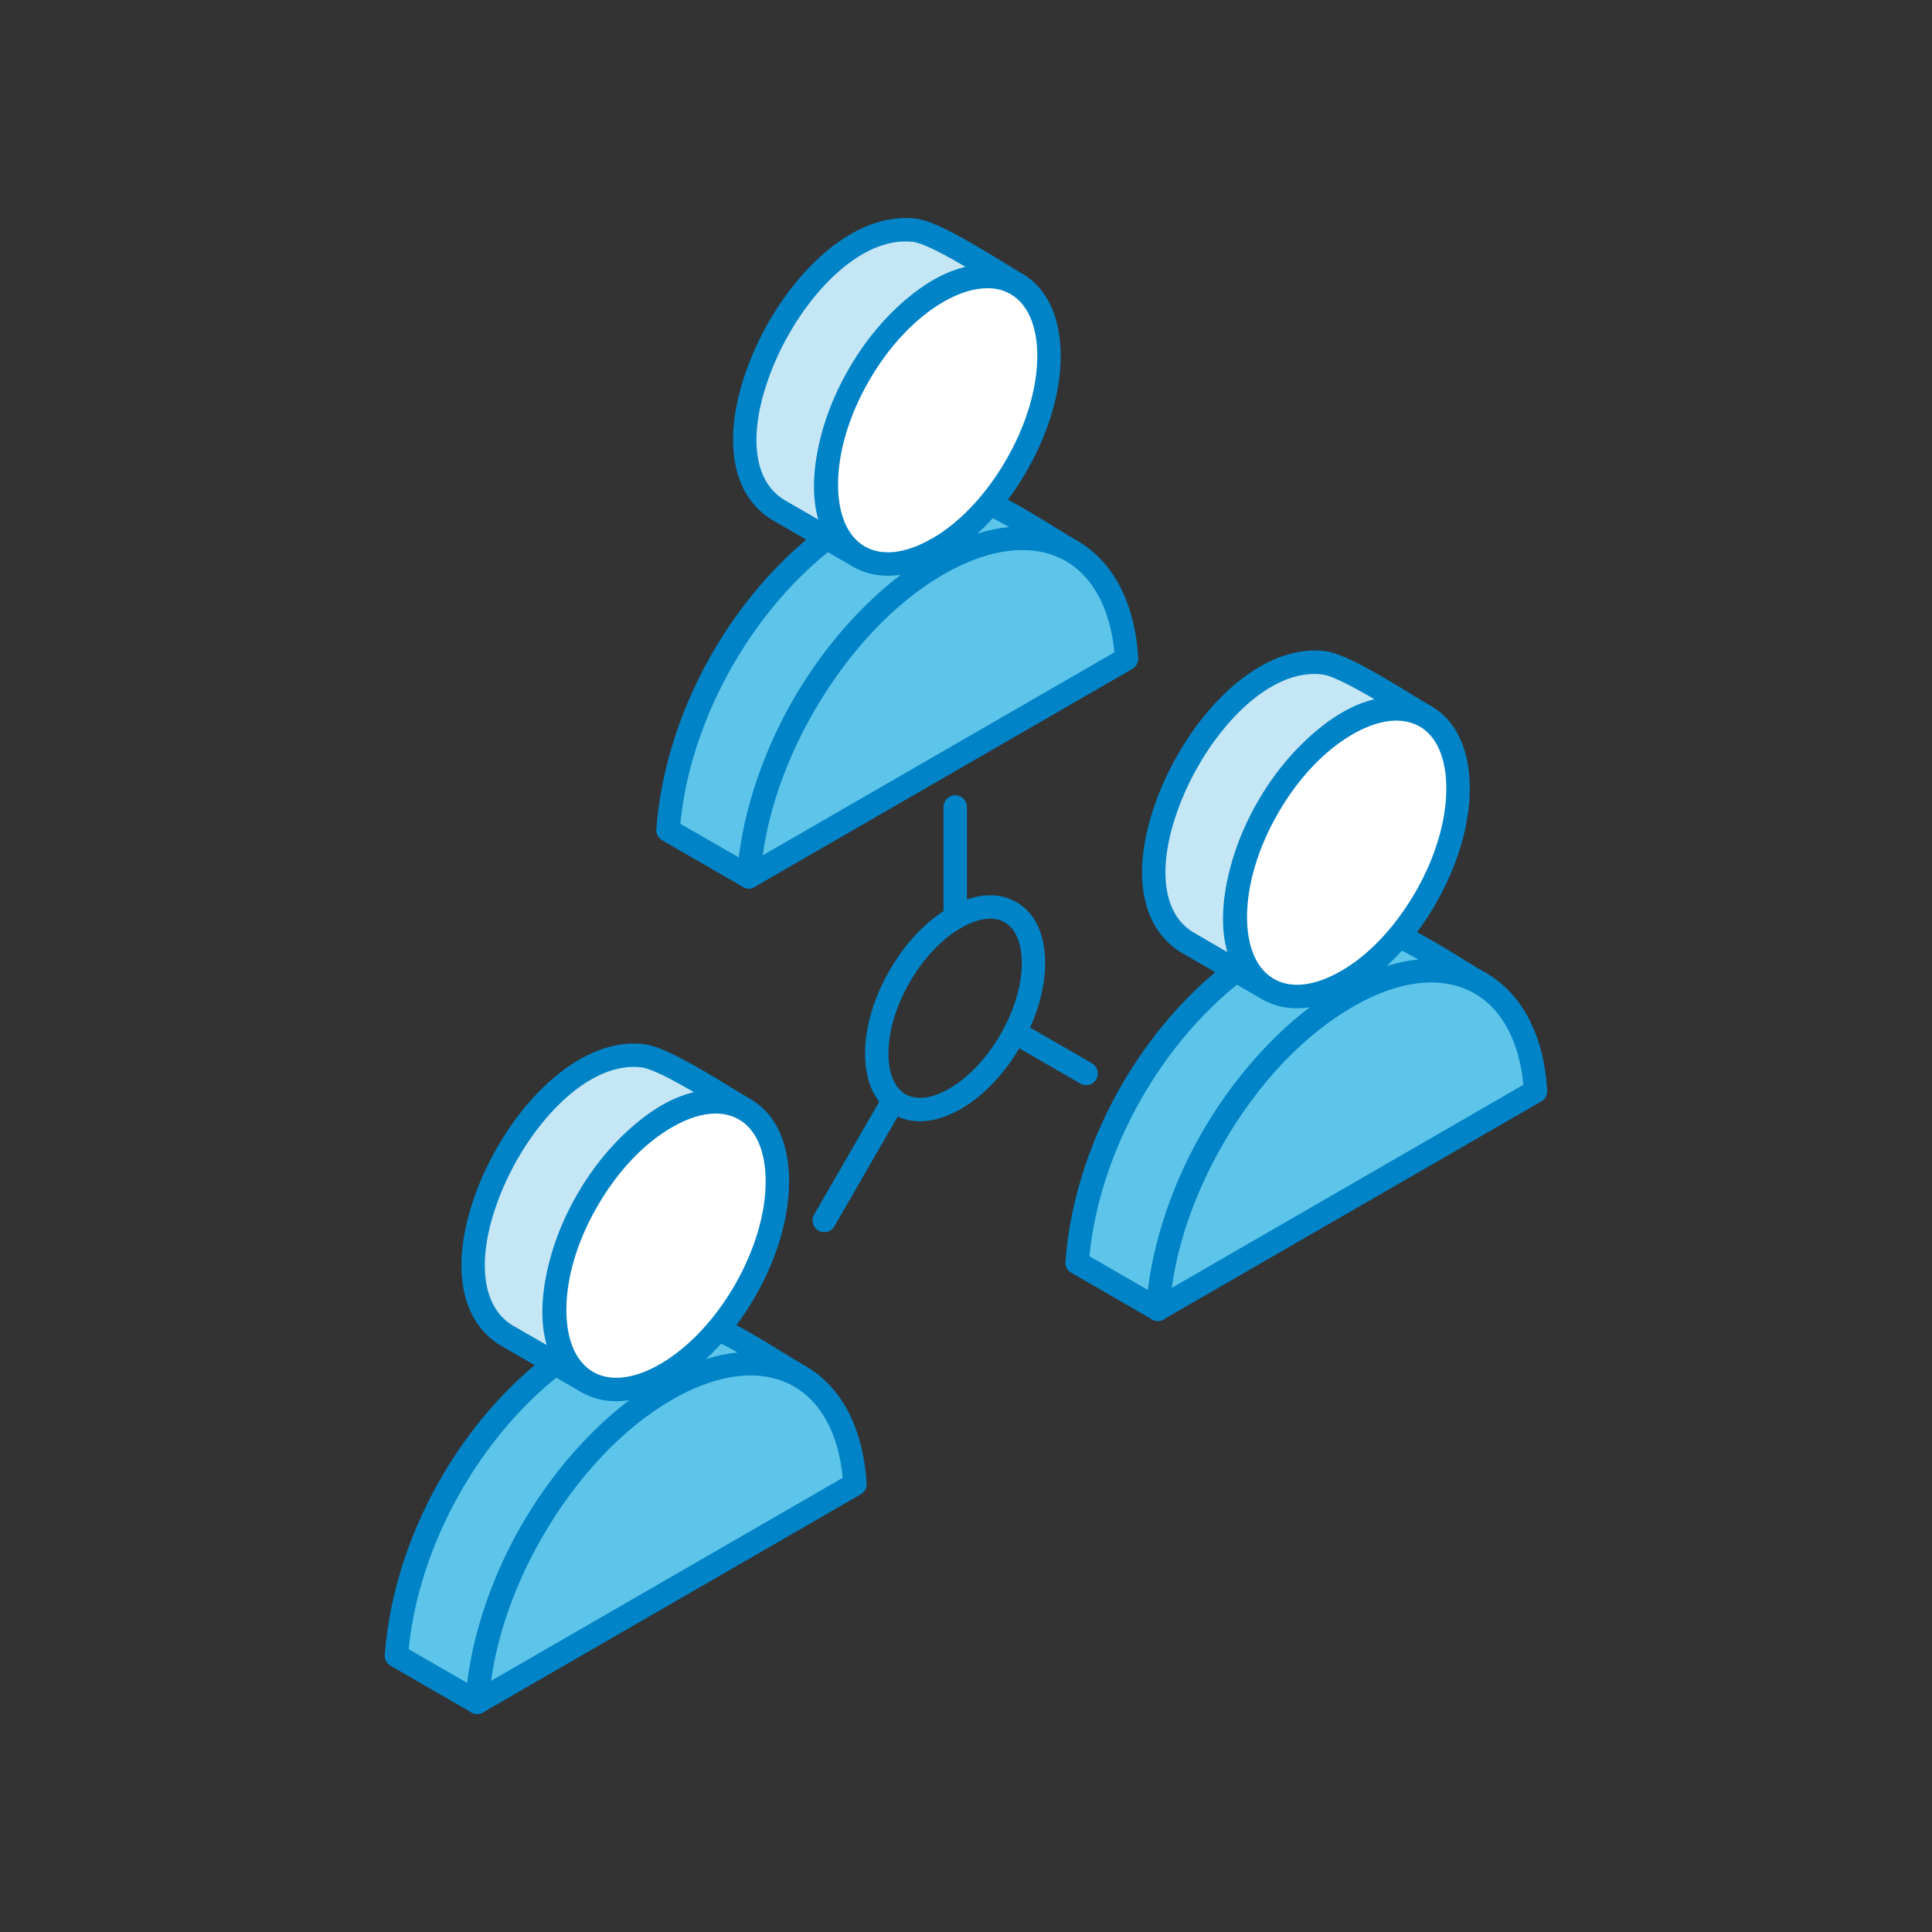 <?xml version="1.0" encoding="iso-8859-1"?>
<!-- Generator: Adobe Illustrator 26.0.3, SVG Export Plug-In . SVG Version: 6.00 Build 0)  -->
<svg version="1.1" id="Layer_1" xmlns="http://www.w3.org/2000/svg" xmlns:xlink="http://www.w3.org/1999/xlink" x="0px" y="0px"
	 viewBox="0 0 80 80" style="enable-background:new 0 0 80 80;" xml:space="preserve">
<rect x="0" y="0" width="80" height="80" fill="#333333" stroke="none"/>
<g id="social_media__7">
	<g>
		<path style="fill-rule:evenodd;clip-rule:evenodd;fill:#0083C7;" d="M41,38.04c-0.358,0-0.769,0.133-1.205,0.384
			c-0.797,0.458-1.553,1.255-2.123,2.246c-0.574,0.99-0.883,2.038-0.883,2.954c0,0.823,0.248,1.421,0.706,1.685
			c0.458,0.26,1.099,0.182,1.813-0.231l0,0c0.792-0.459,1.543-1.255,2.118-2.245c0.569-0.987,0.883-2.035,0.883-2.956
			c0-0.821-0.252-1.419-0.704-1.684C41.426,38.089,41.223,38.04,41,38.04L41,38.04z M39.547,45.499h0.016H39.547L39.547,45.499z
			 M38.093,46.432c-0.392,0-0.759-0.095-1.085-0.286c-0.768-0.441-1.188-1.341-1.188-2.522c0-1.084,0.358-2.308,1.014-3.442
			c0.652-1.135,1.532-2.061,2.473-2.601c1.024-0.591,2.011-0.669,2.778-0.231c0.773,0.445,1.193,1.341,1.193,2.525
			c0,1.086-0.359,2.312-1.016,3.438c-0.652,1.135-1.532,2.064-2.472,2.606l0,0C39.201,46.258,38.627,46.432,38.093,46.432z"/>
		<path style="fill-rule:evenodd;clip-rule:evenodd;fill:#0083C7;" d="M44.975,44.934c-0.084,0-0.165-0.02-0.243-0.066l-2.949-1.704
			c-0.231-0.133-0.314-0.429-0.178-0.661c0.132-0.234,0.429-0.313,0.661-0.176l2.951,1.7c0.231,0.136,0.309,0.434,0.178,0.664
			C45.305,44.847,45.14,44.934,44.975,44.934z"/>
		<path style="fill-rule:evenodd;clip-rule:evenodd;fill:#0083C7;" d="M34.132,51.022c-0.084,0-0.165-0.02-0.245-0.066
			c-0.231-0.136-0.309-0.429-0.178-0.66l2.876-4.982c0.137-0.236,0.43-0.315,0.661-0.182c0.236,0.136,0.313,0.433,0.178,0.665
			l-2.873,4.982C34.461,50.935,34.301,51.022,34.132,51.022z"/>
		<path style="fill-rule:evenodd;clip-rule:evenodd;fill:#5DC5EA;" d="M38.824,23.366c1.784-0.978,3.642-1.552,5.548-0.553
			c-1.387-0.8-3.41-2.245-4.826-2.419c-1.456-0.182-2.819,0.352-4.068,1.037c-4.326,2.625-7.434,7.912-7.817,12.944l3.35,1.933
			C31.387,31.279,34.499,25.987,38.824,23.366z"/>
		<path style="fill-rule:evenodd;clip-rule:evenodd;fill:#0083C7;" d="M28.171,34.111l2.431,1.399
			c0.633-5.032,3.769-10.009,7.97-12.561c0.009-0.003,0.017-0.008,0.021-0.011c0.92-0.504,2.01-0.999,3.199-1.111
			c-0.83-0.471-1.664-0.871-2.308-0.952c-1.42-0.174-2.77,0.429-3.772,0.982C31.717,24.278,28.641,29.289,28.171,34.111
			L28.171,34.111z M31.01,36.794c-0.087,0-0.17-0.02-0.243-0.067l-3.347-1.93c-0.161-0.095-0.257-0.274-0.245-0.458
			c0.401-5.288,3.636-10.642,8.053-13.32c1.152-0.632,2.676-1.322,4.375-1.105c1.209,0.152,2.712,1.074,4.034,1.89
			c0.346,0.214,0.677,0.416,0.975,0.589c0.227,0.133,0.308,0.421,0.185,0.656c-0.132,0.227-0.422,0.317-0.652,0.194
			c-1.47-0.768-2.983-0.606-5.078,0.541c-4.091,2.487-7.207,7.653-7.574,12.56c-0.012,0.165-0.112,0.313-0.256,0.392
			C31.163,36.773,31.086,36.794,31.01,36.794z"/>
		<path style="fill-rule:evenodd;clip-rule:evenodd;fill:#C5E6F4;" d="M38.829,23.363l-0.004,0.003l-3.347-1.935h0.003
			L38.829,23.363L38.829,23.363z M42.086,11.755c-1.015-0.591-3.289-2.106-4.213-2.222c-4.55-0.564-9.494,9.255-5.651,11.58
			l3.348,1.935C31.358,20.377,37.681,9.443,42.086,11.755L42.086,11.755z"/>
		<path style="fill-rule:evenodd;clip-rule:evenodd;fill:#0083C7;" d="M37.484,9.998c-2.291,0-4.701,2.892-5.687,5.745
			c-0.823,2.351-0.566,4.206,0.677,4.957l1.408,0.813c-0.516-1.818,0.147-4.244,1.295-6.225c1.154-2.001,2.947-3.806,4.801-4.238
			c-0.838-0.497-1.738-0.98-2.168-1.033C37.701,10.001,37.591,9.998,37.484,9.998L37.484,9.998z M35.568,23.531
			c-0.087,0-0.169-0.02-0.243-0.066l-3.349-1.933c-1.67-1.012-2.075-3.294-1.101-6.113c1.186-3.414,4.14-6.72,7.055-6.366
			c0.768,0.092,2.08,0.866,3.596,1.792c0.309,0.19,0.586,0.364,0.8,0.487c0.231,0.133,0.313,0.421,0.185,0.656
			c-0.128,0.232-0.421,0.313-0.649,0.194c-1.902-0.995-4.379,1.052-5.843,3.592c-1.47,2.539-2.006,5.707-0.194,6.861
			c0.222,0.144,0.294,0.438,0.156,0.66C35.89,23.449,35.728,23.531,35.568,23.531L35.568,23.531z M38.824,23.849
			c-0.083,0-0.164-0.021-0.243-0.066l-3.344-1.933c-0.157-0.086-0.251-0.256-0.243-0.434c0.003-0.178,0.106-0.343,0.267-0.421
			c0.145-0.075,0.322-0.069,0.462,0.012l3.344,1.931c0.148,0.083,0.24,0.239,0.248,0.404c0.003,0.165-0.079,0.33-0.218,0.416
			l-0.004,0.004C39.015,23.82,38.919,23.849,38.824,23.849z"/>
		<path style="fill-rule:evenodd;clip-rule:evenodd;fill:#5DC5EA;" d="M44.372,22.813c-1.478-0.853-3.46-0.655-5.548,0.553
			c-2.164,1.246-4.119,3.394-5.539,5.846c-1.301,2.252-2.147,4.767-2.275,7.095l15.636-9.028
			C46.518,25.1,45.672,23.565,44.372,22.813z"/>
		<path style="fill-rule:evenodd;clip-rule:evenodd;fill:#0083C7;" d="M42.329,22.777c-0.986,0-2.097,0.338-3.261,1.007
			c-2.019,1.168-3.924,3.182-5.361,5.672c-1.123,1.943-1.862,4.027-2.122,5.96l14.56-8.404c-0.17-1.787-0.88-3.125-2.015-3.781l0,0
			C43.595,22.925,42.989,22.777,42.329,22.777L42.329,22.777z M31.01,36.794c-0.09,0-0.178-0.025-0.255-0.074
			c-0.154-0.092-0.245-0.265-0.232-0.442c0.136-2.328,0.967-4.925,2.34-7.306c1.524-2.638,3.554-4.775,5.717-6.027
			c2.255-1.301,4.397-1.498,6.031-0.554l0,0c1.489,0.859,2.385,2.585,2.521,4.854c0.009,0.186-0.083,0.359-0.243,0.454L31.25,36.725
			C31.176,36.773,31.094,36.794,31.01,36.794z"/>
		<path style="fill-rule:evenodd;clip-rule:evenodd;fill:#FFFFFF;" d="M38.824,22.722h0.004c1.271-0.735,2.423-1.996,3.257-3.438
			l0,0c0.834-1.445,1.35-3.075,1.35-4.544c0-1.47-0.516-2.506-1.35-2.984c-0.834-0.483-1.99-0.412-3.261,0.32
			c-1.272,0.736-2.423,1.998-3.257,3.444c-0.834,1.445-1.353,3.075-1.353,4.544c0,1.466,0.52,2.502,1.353,2.984
			C36.402,23.528,37.553,23.462,38.824,22.722z"/>
		<path style="fill-rule:evenodd;clip-rule:evenodd;fill:#0083C7;" d="M40.884,11.934c-0.548,0-1.164,0.189-1.816,0.564
			c-1.159,0.67-2.254,1.829-3.079,3.261c-0.833,1.44-1.287,2.969-1.287,4.305c0,1.238,0.392,2.151,1.106,2.563
			c0.717,0.413,1.704,0.298,2.773-0.326c0.008-0.004,0.016-0.008,0.029-0.011h0.004c1.126-0.656,2.225-1.814,3.05-3.25
			c0.83-1.436,1.288-2.964,1.288-4.301c0-1.243-0.396-2.151-1.111-2.563C41.561,12.011,41.239,11.934,40.884,11.934L40.884,11.934z
			 M36.765,23.841c-0.52,0-1.007-0.123-1.44-0.376c-1.028-0.589-1.598-1.799-1.598-3.402c0-1.506,0.504-3.208,1.42-4.787
			c0.908-1.582,2.13-2.865,3.434-3.621c1.39-0.799,2.72-0.911,3.748-0.322c1.028,0.591,1.593,1.804,1.593,3.406
			c0,1.505-0.504,3.203-1.417,4.784c-0.915,1.585-2.134,2.868-3.433,3.62h-0.004C38.264,23.605,37.484,23.841,36.765,23.841z"/>
		<path style="fill-rule:evenodd;clip-rule:evenodd;fill:#0083C7;" d="M39.551,38.485c-0.268,0-0.483-0.213-0.483-0.482v-4.586
			c0-0.268,0.214-0.488,0.483-0.488c0.268,0,0.487,0.219,0.487,0.488v4.586C40.038,38.272,39.819,38.485,39.551,38.485z"/>
		<path style="fill-rule:evenodd;clip-rule:evenodd;fill:#5DC5EA;" d="M27.581,57.544c1.78-0.975,3.637-1.547,5.543-0.553
			c-1.386-0.797-3.409-2.241-4.824-2.419c-1.458-0.18-2.816,0.355-4.066,1.041c-4.326,2.626-7.438,7.912-7.817,12.945l3.347,1.931
			C20.138,65.46,23.254,60.168,27.581,57.544z"/>
		<path style="fill-rule:evenodd;clip-rule:evenodd;fill:#0083C7;" d="M16.923,68.289l2.431,1.402
			c0.632-5.035,3.769-10.009,7.975-12.56l0.021-0.012c0.915-0.504,2.006-0.998,3.2-1.11c-0.831-0.471-1.662-0.872-2.308-0.953
			c-1.432-0.182-2.77,0.434-3.777,0.982C20.472,58.464,17.394,63.47,16.923,68.289L16.923,68.289z M19.763,70.971
			c-0.087,0-0.169-0.021-0.243-0.063l-3.348-1.931c-0.161-0.095-0.256-0.271-0.24-0.458c0.397-5.289,3.632-10.641,8.051-13.319
			c1.15-0.636,2.662-1.322,4.374-1.106c1.208,0.148,2.707,1.07,4.028,1.887c0.351,0.213,0.681,0.42,0.979,0.594
			c0.231,0.133,0.313,0.422,0.185,0.652c-0.128,0.231-0.421,0.317-0.649,0.199c-1.466-0.768-2.983-0.607-5.076,0.54
			c-4.095,2.489-7.211,7.649-7.578,12.56c-0.012,0.165-0.112,0.314-0.256,0.392C19.916,70.955,19.837,70.971,19.763,70.971z"/>
		<path style="fill-rule:evenodd;clip-rule:evenodd;fill:#C5E6F4;" d="M27.581,57.544h-0.003l-3.344-1.931v-0.004L27.581,57.544
			L27.581,57.544z M30.838,45.933c-1.016-0.586-3.29-2.101-4.215-2.217c-4.544-0.565-9.493,9.254-5.65,11.579l3.347,1.931
			C20.11,54.56,26.434,43.624,30.838,45.933L30.838,45.933z"/>
		<path style="fill-rule:evenodd;clip-rule:evenodd;fill:#0083C7;" d="M26.235,44.178c-2.29,0-4.701,2.894-5.688,5.742
			c-0.817,2.352-0.564,4.21,0.678,4.962l1.412,0.813c-0.52-1.818,0.145-4.245,1.292-6.226c1.156-2.001,2.947-3.809,4.801-4.244
			c-0.837-0.491-1.738-0.974-2.167-1.027C26.453,44.181,26.343,44.178,26.235,44.178L26.235,44.178z M24.319,57.714
			c-0.083,0-0.167-0.021-0.243-0.066l-3.347-1.933c-1.672-1.01-2.077-3.295-1.099-6.114c1.185-3.413,4.149-6.72,7.049-6.365
			c0.768,0.095,2.084,0.867,3.596,1.791c0.309,0.191,0.586,0.358,0.805,0.487c0.231,0.133,0.308,0.421,0.182,0.658
			c-0.124,0.226-0.421,0.313-0.648,0.193c-1.905-0.999-4.384,1.053-5.846,3.59c-1.469,2.539-2.005,5.71-0.19,6.861
			c0.222,0.144,0.289,0.438,0.153,0.664C24.641,57.63,24.48,57.714,24.319,57.714L24.319,57.714z M27.577,58.03
			c-0.084,0-0.165-0.023-0.245-0.065l-3.344-1.933c-0.14-0.083-0.231-0.231-0.243-0.392c-0.008-0.161,0.066-0.317,0.194-0.415
			c0.157-0.116,0.371-0.134,0.537-0.033l3.348,1.93c0.144,0.084,0.234,0.237,0.242,0.405c0.006,0.164-0.078,0.326-0.218,0.416
			l-0.003,0.003C27.767,58.002,27.672,58.03,27.577,58.03z"/>
		<path style="fill-rule:evenodd;clip-rule:evenodd;fill:#5DC5EA;" d="M33.124,56.99c-1.477-0.851-3.458-0.652-5.547,0.553
			c-2.163,1.25-4.12,3.397-5.54,5.849c-1.3,2.254-2.142,4.766-2.274,7.095l15.639-9.031C35.271,59.282,34.424,57.742,33.124,56.99z"
			/>
		<path style="fill-rule:evenodd;clip-rule:evenodd;fill:#0083C7;" d="M31.086,56.954c-0.991,0-2.101,0.338-3.266,1.01
			c-2.019,1.169-3.921,3.181-5.361,5.672c-1.123,1.944-1.862,4.028-2.122,5.962l14.559-8.405c-0.169-1.792-0.879-3.125-2.015-3.78
			C32.352,57.11,31.745,56.954,31.086,56.954L31.086,56.954z M19.763,70.971c-0.09,0-0.176-0.021-0.256-0.07
			c-0.153-0.096-0.24-0.265-0.232-0.443c0.134-2.323,0.966-4.919,2.34-7.309c1.524-2.634,3.555-4.772,5.717-6.022
			c2.254-1.301,4.397-1.498,6.032-0.554h0.003c1.486,0.857,2.381,2.583,2.519,4.854c0.012,0.185-0.084,0.358-0.24,0.449
			l-15.645,9.032C19.927,70.949,19.847,70.971,19.763,70.971z"/>
		<path style="fill-rule:evenodd;clip-rule:evenodd;fill:#FFFFFF;" d="M27.577,56.904h0.008c1.268-0.735,2.419-1.997,3.253-3.439
			l0,0c0.837-1.445,1.35-3.075,1.35-4.544c0-1.471-0.516-2.506-1.35-2.99c-0.834-0.48-1.985-0.409-3.261,0.326
			c-1.273,0.735-2.423,1.998-3.258,3.443c-0.833,1.444-1.349,3.074-1.349,4.543c0,1.47,0.516,2.502,1.349,2.981
			C25.155,57.708,26.305,57.638,27.577,56.904z"/>
		<path style="fill-rule:evenodd;clip-rule:evenodd;fill:#0083C7;" d="M27.577,56.904h0.016H27.577L27.577,56.904z M29.636,46.109
			c-0.545,0-1.163,0.194-1.812,0.571c-1.164,0.668-2.259,1.829-3.084,3.261c-0.834,1.436-1.288,2.963-1.288,4.304
			c0,1.239,0.393,2.151,1.11,2.564c0.71,0.409,1.697,0.3,2.774-0.327v0.004c1.177-0.689,2.259-1.841,3.084-3.264
			c0.826-1.437,1.284-2.96,1.284-4.301c0-1.244-0.393-2.156-1.11-2.569C30.313,46.193,29.991,46.109,29.636,46.109L29.636,46.109z
			 M25.517,58.022c-0.521,0-1.007-0.123-1.441-0.375c-1.028-0.592-1.592-1.8-1.592-3.403c0-1.505,0.502-3.206,1.416-4.788
			c0.908-1.58,2.13-2.865,3.438-3.62c1.387-0.8,2.716-0.915,3.745-0.322c1.028,0.592,1.593,1.8,1.593,3.407
			c0,1.505-0.505,3.205-1.417,4.787c-0.912,1.576-2.129,2.86-3.43,3.612l-0.008,0.004C27.019,57.786,26.235,58.022,25.517,58.022z"
			/>
		<path style="fill-rule:evenodd;clip-rule:evenodd;fill:#5DC5EA;" d="M55.764,41.273c1.78-0.978,3.641-1.552,5.543-0.553
			c-1.387-0.802-3.405-2.242-4.825-2.419c-1.457-0.182-2.815,0.355-4.065,1.036c-4.325,2.625-7.438,7.917-7.817,12.949l3.347,1.933
			C48.327,49.185,51.439,43.898,55.764,41.273z"/>
		<path style="fill-rule:evenodd;clip-rule:evenodd;fill:#0083C7;" d="M45.111,52.017l2.426,1.402
			c0.636-5.036,3.769-10.013,7.976-12.565c0.008-0.004,0.011-0.008,0.019-0.008c0.917-0.504,2.007-1.004,3.2-1.11
			c-0.83-0.476-1.665-0.875-2.308-0.953c-1.436-0.179-2.77,0.429-3.772,0.982C48.657,42.188,45.582,47.196,45.111,52.017
			L45.111,52.017z M47.946,54.699c-0.086,0-0.164-0.02-0.243-0.066l-3.344-1.931c-0.164-0.09-0.256-0.268-0.243-0.453
			c0.395-5.288,3.632-10.642,8.048-13.324c1.152-0.632,2.659-1.319,4.38-1.105c1.209,0.152,2.709,1.077,4.028,1.889
			c0.346,0.214,0.678,0.421,0.979,0.594c0.226,0.128,0.308,0.421,0.181,0.652c-0.123,0.232-0.421,0.318-0.648,0.194
			c-1.466-0.764-2.98-0.602-5.076,0.541c-4.092,2.489-7.208,7.652-7.58,12.561c-0.012,0.167-0.111,0.313-0.256,0.395
			C48.101,54.684,48.025,54.699,47.946,54.699z"/>
		<path style="fill-rule:evenodd;clip-rule:evenodd;fill:#C5E6F4;" d="M55.769,41.269l-0.004,0.003l-3.348-1.933l0.004-0.003
			L55.769,41.269L55.769,41.269z M59.021,29.661c-1.015-0.586-3.285-2.1-4.213-2.217c-4.546-0.564-9.49,9.255-5.651,11.58
			l3.348,1.93C48.293,38.283,54.617,27.354,59.021,29.661L59.021,29.661z"/>
		<path style="fill-rule:evenodd;clip-rule:evenodd;fill:#0083C7;" d="M54.419,27.907c-2.291,0-4.701,2.892-5.688,5.742
			c-0.818,2.352-0.565,4.206,0.678,4.956l1.412,0.818c-0.521-1.818,0.148-4.244,1.295-6.224c1.156-2.002,2.947-3.81,4.796-4.245
			c-0.837-0.491-1.737-0.978-2.167-1.027C54.638,27.911,54.531,27.907,54.419,27.907L54.419,27.907z M52.503,41.441
			c-0.083,0-0.165-0.025-0.243-0.066l-3.344-1.931c-1.672-1.013-2.081-3.295-1.102-6.114c1.185-3.417,4.152-6.724,7.055-6.369
			c0.763,0.094,2.08,0.871,3.592,1.795c0.309,0.185,0.586,0.358,0.805,0.487c0.231,0.13,0.308,0.421,0.185,0.652
			c-0.128,0.232-0.421,0.314-0.652,0.199c-1.895-0.995-4.379,1.052-5.845,3.586c-1.466,2.539-2.002,5.712-0.19,6.865
			c0.223,0.141,0.293,0.434,0.153,0.66C52.826,41.354,52.668,41.441,52.503,41.441L52.503,41.441z M55.764,41.76
			c-0.087,0-0.169-0.027-0.243-0.066l-3.348-1.936c-0.153-0.088-0.248-0.256-0.243-0.434c0.003-0.178,0.107-0.338,0.268-0.416
			c0.147-0.075,0.32-0.07,0.462,0.009l3.348,1.931c0.143,0.087,0.238,0.239,0.242,0.404c0.004,0.169-0.075,0.33-0.214,0.42
			l-0.003,0.003C55.951,41.731,55.855,41.76,55.764,41.76z"/>
		<path style="fill-rule:evenodd;clip-rule:evenodd;fill:#5DC5EA;" d="M61.307,40.719c-1.474-0.85-3.459-0.652-5.543,0.553
			c-2.163,1.249-4.124,3.393-5.54,5.848c-1.3,2.254-2.146,4.768-2.279,7.096l15.64-9.031C63.454,43.01,62.613,41.47,61.307,40.719z"
			/>
		<path style="fill-rule:evenodd;clip-rule:evenodd;fill:#0083C7;" d="M59.269,40.682c-0.99,0-2.101,0.338-3.26,1.013
			c-2.024,1.168-3.931,3.177-5.362,5.672c-1.128,1.944-1.862,4.027-2.126,5.96l14.559-8.408c-0.17-1.787-0.88-3.125-2.015-3.777l0,0
			C60.537,40.835,59.93,40.682,59.269,40.682L59.269,40.682z M47.946,54.699c-0.09,0-0.178-0.023-0.256-0.069
			c-0.153-0.096-0.239-0.265-0.227-0.442c0.133-2.328,0.962-4.919,2.339-7.311c1.524-2.633,3.55-4.775,5.718-6.027
			c2.254-1.3,4.4-1.494,6.031-0.549c1.485,0.855,2.38,2.58,2.516,4.854c0.012,0.183-0.082,0.358-0.239,0.45l-15.64,9.026
			C48.112,54.679,48.028,54.699,47.946,54.699z"/>
		<path style="fill-rule:evenodd;clip-rule:evenodd;fill:#FFFFFF;" d="M55.764,40.632l0.004-0.003
			c1.272-0.735,2.418-1.993,3.252-3.434h0.004c0.834-1.445,1.35-3.075,1.35-4.548c0-1.469-0.516-2.501-1.354-2.984
			c-0.834-0.482-1.986-0.408-3.257,0.322c-1.276,0.739-2.427,1.997-3.261,3.443c-0.834,1.445-1.35,3.076-1.35,4.545
			s0.516,2.5,1.35,2.983C53.337,41.438,54.489,41.367,55.764,40.632z"/>
		<path style="fill-rule:evenodd;clip-rule:evenodd;fill:#0083C7;" d="M57.821,29.839c-0.546,0-1.166,0.19-1.812,0.565
			c-1.16,0.668-2.259,1.828-3.084,3.264c-0.831,1.437-1.288,2.964-1.288,4.302c0,1.241,0.392,2.15,1.11,2.563
			c0.718,0.418,1.7,0.297,2.774-0.322c0.008-0.004,0.016-0.012,0.025-0.012l0.004-0.003c1.131-0.652,2.225-1.813,3.055-3.249
			c0.83-1.432,1.284-2.961,1.284-4.302c0-1.238-0.392-2.151-1.105-2.563C58.497,29.921,58.175,29.839,57.821,29.839L57.821,29.839z
			 M53.706,41.751c-0.524,0-1.012-0.123-1.445-0.376c-1.028-0.594-1.594-1.803-1.594-3.405c0-1.502,0.505-3.204,1.417-4.788
			c0.912-1.578,2.135-2.865,3.44-3.621c1.387-0.8,2.72-0.911,3.748-0.317c1.028,0.591,1.589,1.8,1.589,3.402
			c0,1.506-0.504,3.208-1.417,4.788c-0.911,1.581-2.129,2.865-3.429,3.616l-0.003,0.003C55.203,41.515,54.419,41.751,53.706,41.751z
			"/>
	</g>
</g>
<g id="Layer_1_00000154412586693315156990000005095803016164044175_">
</g>
</svg>
